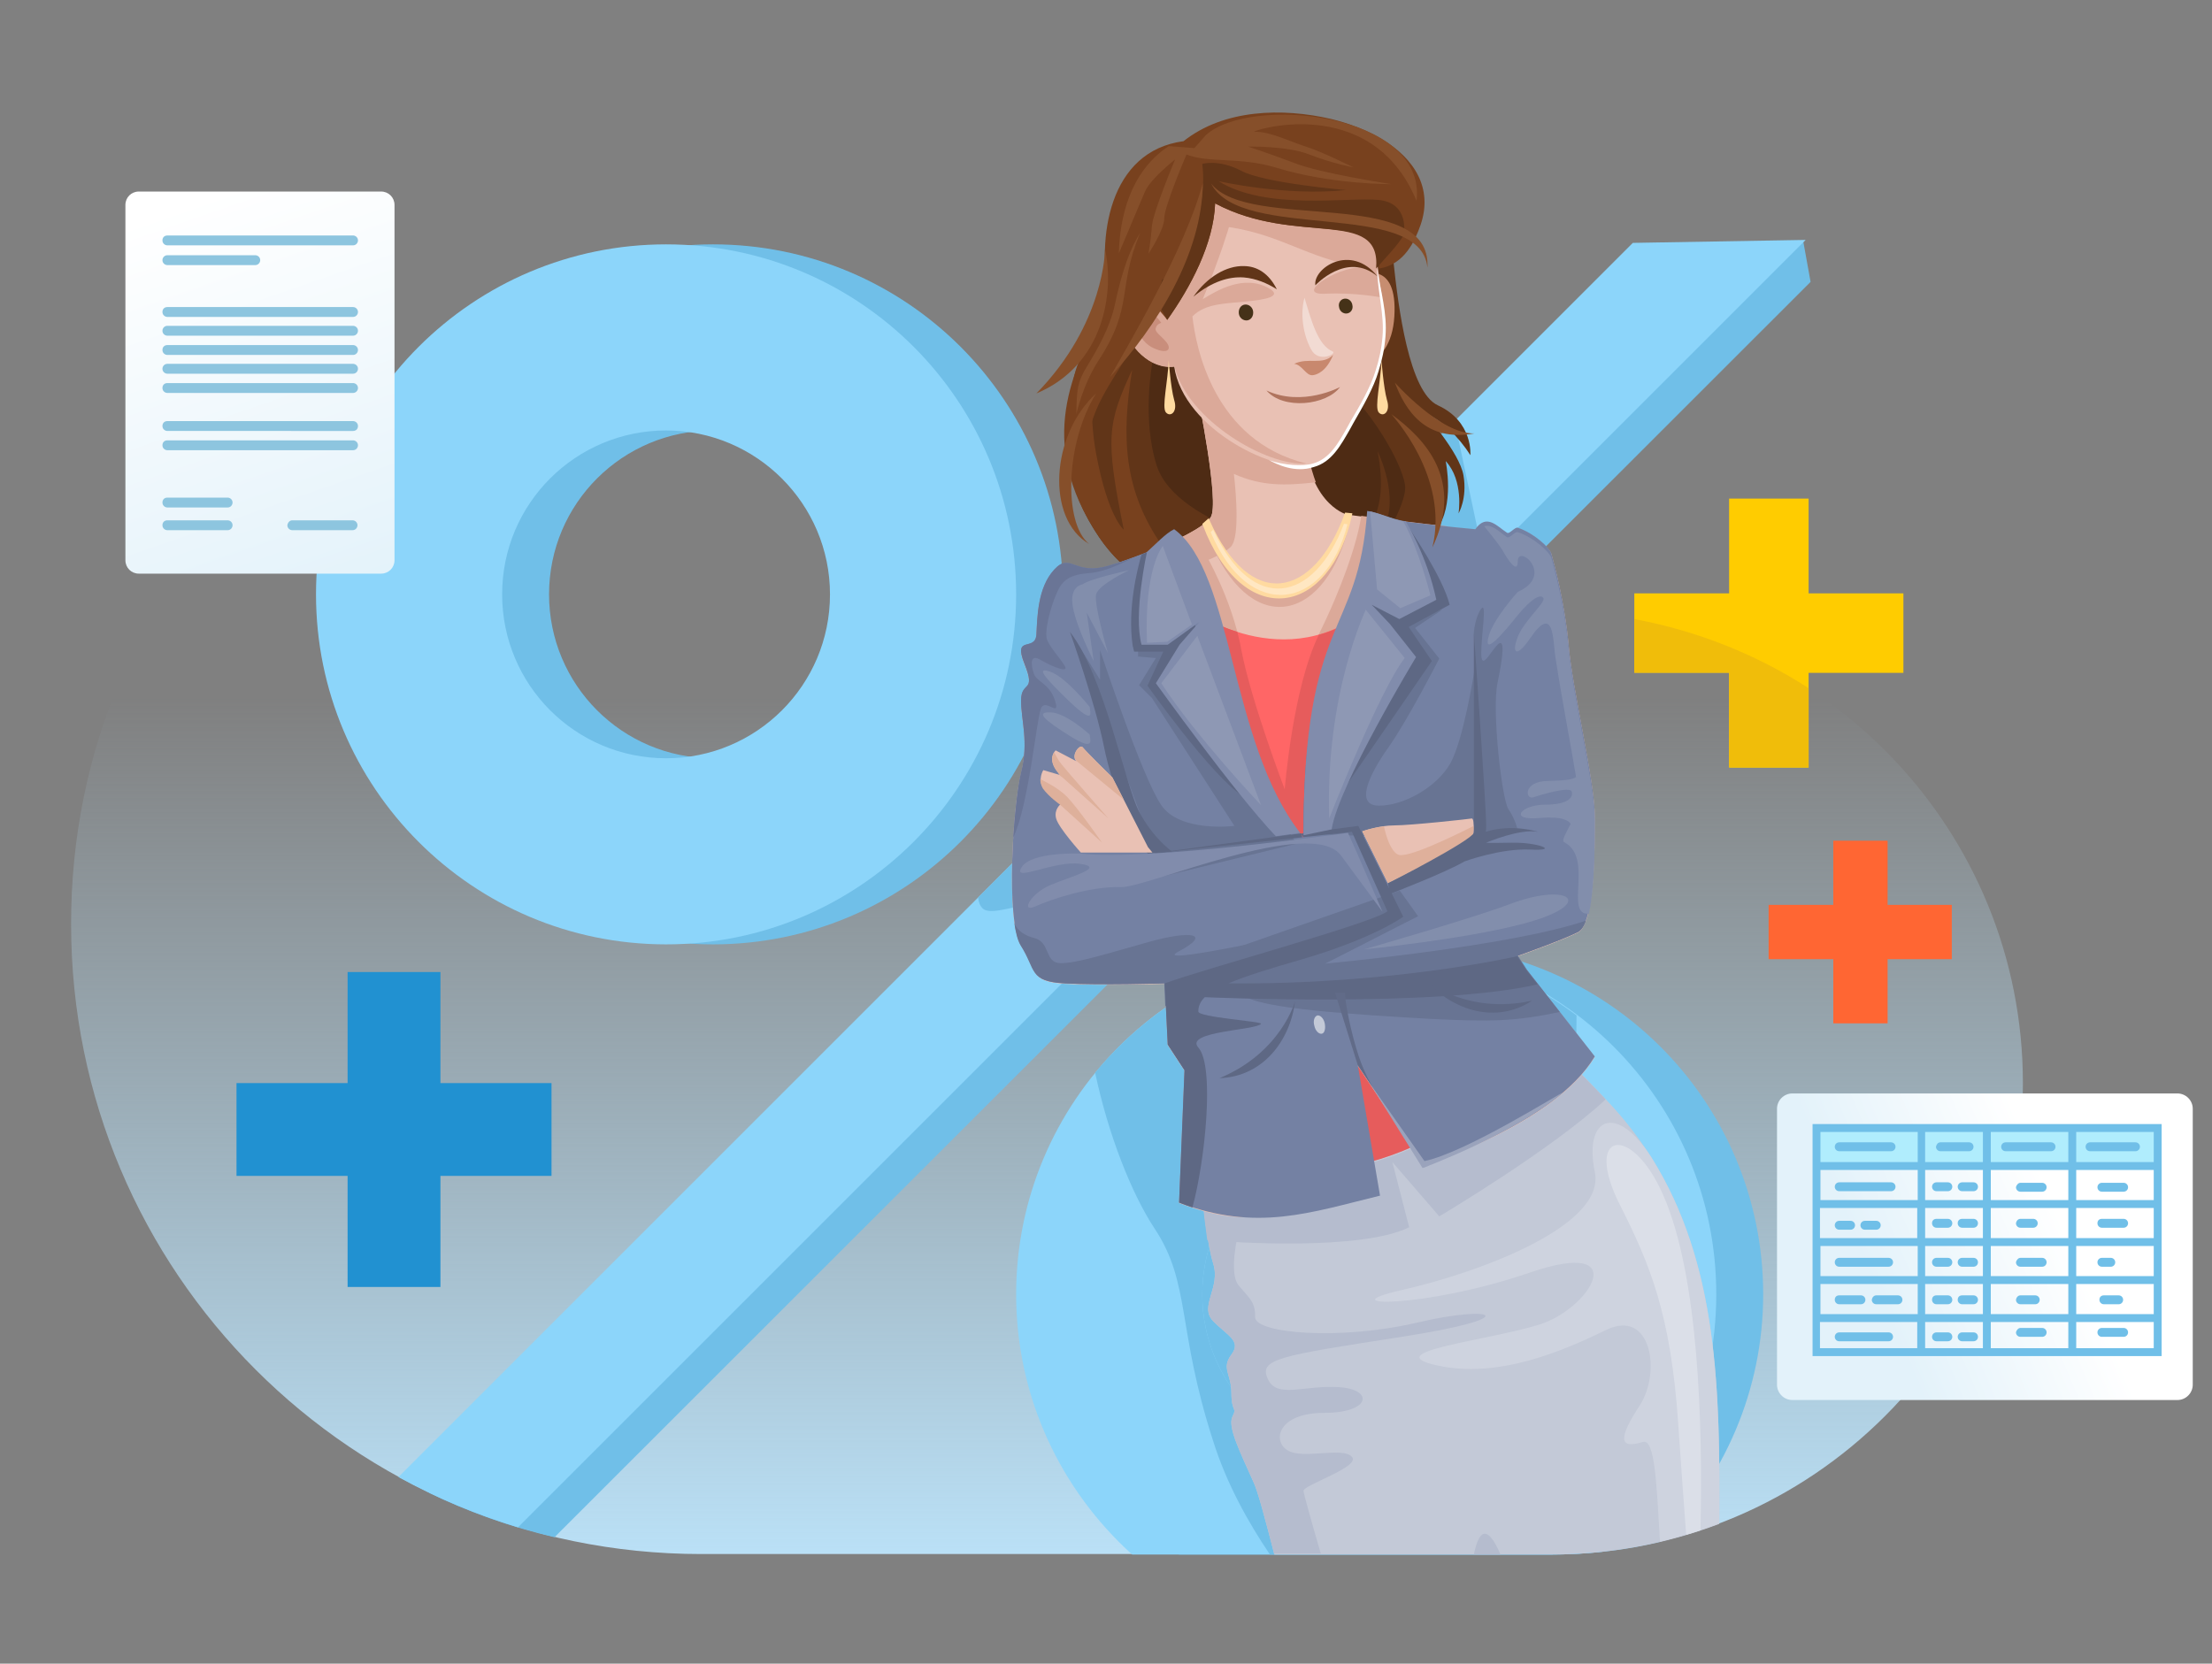 <?xml version="1.0" encoding="utf-8"?>
<!-- Generator: Adobe Illustrator 20.1.0, SVG Export Plug-In . SVG Version: 6.00 Build 0)  -->
<svg version="1.0" xmlns="http://www.w3.org/2000/svg" xmlns:xlink="http://www.w3.org/1999/xlink" x="0px" y="0px"
	 viewBox="0 0 448 337" enable-background="new 0 0 448 337" xml:space="preserve">
<rect x="0" y="0" width="448" height="337" fill="#808080" stroke="none"/>
<g id="Member_Services_Team">
</g>
<g id="Agent_Recruiting_Team">
</g>
<g id="Staff_Recruiting_Team">
</g>
<g id="Software_Engineering_Team">
</g>
<g id="Information_Technology_Team">
</g>
<g id="Finance_Team">
</g>
<g id="Layer_7">
</g>
<g id="Compliance_Team">
</g>
<g id="Business_Development_Team">
</g>
<g id="Licensing_Team">
</g>
<g id="Customer_service_team">
</g>
<g id="Commision_Team">
	<linearGradient id="SVGID_1_" gradientUnits="userSpaceOnUse" x1="211.982" y1="329.702" x2="211.982" y2="141.201">
		<stop  offset="3.225806e-02" style="stop-color:#BDE5FC"/>
		<stop  offset="1" style="stop-color:#BDE5FC;stop-opacity:0"/>
	</linearGradient>
	<path fill-rule="evenodd" clip-rule="evenodd" fill="url(#SVGID_1_)" d="M141.9,59.6c30.1,0,57.7,10.4,79.6,27.8
		c29,23.1,60.3,34.9,97.3,36.7c50.6,2.4,90.9,44.2,90.9,95.3c0,52.7-42.7,95.4-95.4,95.4c-66,0-103.2,0-172.3,0
		c-70.5,0-127.6-57.1-127.6-127.6C14.3,116.8,71.4,59.6,141.9,59.6"/>
	<path fill-rule="evenodd" clip-rule="evenodd" fill="#70BFE8" d="M144.4,87.2c-18.3,0-33.2,14.8-33.2,33.2
		c0,18.3,14.8,33.2,33.2,33.2c18.3,0,33.2-14.8,33.2-33.2C177.6,102.1,162.7,87.2,144.4,87.2 M144.4,49.5
		c-39.1,0-70.9,31.7-70.9,70.9c0,39.1,31.7,70.9,70.9,70.9c39.1,0,70.9-31.7,70.9-70.9C215.3,81.2,183.6,49.5,144.4,49.5z
		 M286.2,229c-18.3,0-33.2,14.8-33.2,33.2c0,18.3,14.8,33.2,33.2,33.2c18.3,0,33.2-14.8,33.2-33.2C319.4,243.8,304.5,229,286.2,229z
		 M336.3,312.3c-7.1,1.7-14.5,2.6-22.1,2.6h-75.4c-14.4-13-23.5-31.8-23.5-52.7c0-39.1,31.7-70.9,70.9-70.9
		c39.1,0,70.9,31.7,70.9,70.9C357.1,281.7,349.1,299.5,336.3,312.3z M340.2,49.2l25-0.4l1.5,8.3L112.3,311.4
		c-8.9-2.1-17.4-5.1-25.4-9L340.2,49.2z"/>
	<path fill-rule="evenodd" clip-rule="evenodd" fill="#8CD5FA" d="M134.9,87.2c-18.3,0-33.2,14.8-33.2,33.2
		c0,18.3,14.8,33.2,33.2,33.2c18.3,0,33.2-14.8,33.2-33.2C168.1,102.1,153.2,87.2,134.9,87.2 M134.9,49.5
		C95.8,49.5,64,81.2,64,120.4c0,39.1,31.7,70.9,70.9,70.9c39.1,0,70.9-31.7,70.9-70.9C205.8,81.2,174.1,49.5,134.9,49.5z M276.7,229
		c-18.3,0-33.2,14.8-33.2,33.2c0,18.3,14.8,33.2,33.2,33.2c18.3,0,33.2-14.8,33.2-33.2C309.9,243.8,295,229,276.7,229z M324.7,314.3
		c-3.4,0.4-6.9,0.6-10.5,0.6h-84.9c-14.4-13-23.5-31.8-23.5-52.7c0-39.1,31.7-70.9,70.9-70.9s70.9,31.7,70.9,70.9
		C347.6,282.8,338.8,301.4,324.7,314.3z M330.7,49.2l35-0.6L104.9,309.4c-8.5-2.6-16.6-6-24.2-10.2L330.7,49.2z"/>
	<path fill-rule="evenodd" clip-rule="evenodd" fill="#70BFE8" d="M276.7,229c-18.3,0-33.2,14.8-33.2,33.2
		c0,18.3,14.8,33.2,33.2,33.2c18.3,0,33.2-14.8,33.2-33.2C309.9,243.8,295,229,276.7,229 M323.5,314.4c-3.1,0.3-6.2,0.5-9.3,0.5h-57
		c-4.4-6.5-8.8-14.4-11.5-23c-7.4-22.9-4.5-32-11.9-43.1c-4.6-7-9.3-18.8-12-31.5c13-15.8,32.7-25.9,54.8-25.9
		c16,0,30.8,5.3,42.7,14.3c-0.4,14.2,2.7,59.3,5.4,79.9C326.2,295.6,325,306.2,323.5,314.4z M300.6,113.6l-80.8,80.8
		c0.8-20-17.6-7.2-20.8-10.4c-0.5-0.5-0.8-1.2-0.9-2.2l96.5-96.5L300.6,113.6z"/>
	<linearGradient id="SVGID_2_" gradientUnits="userSpaceOnUse" x1="39.827" y1="40.561" x2="68.326" y2="122.561">
		<stop  offset="0" style="stop-color:#FFFFFF"/>
		<stop  offset="1" style="stop-color:#E3F2FA"/>
	</linearGradient>
	<path fill-rule="evenodd" clip-rule="evenodd" fill="url(#SVGID_2_)" d="M28.1,38.8h49.1c1.5,0,2.7,1.2,2.7,2.7v72
		c0,1.5-1.2,2.7-2.7,2.7H28.1c-1.5,0-2.7-1.2-2.7-2.7v-72C25.4,40,26.6,38.8,28.1,38.8"/>
	<path fill-rule="evenodd" clip-rule="evenodd" fill="#8DC5DF" d="M33.9,51.7h17.8c0.5,0,1,0.4,1,1c0,0.5-0.4,1-1,1H33.9
		c-0.5,0-1-0.4-1-1C32.9,52.2,33.3,51.7,33.9,51.7 M33.9,62.2h37.6c0.5,0,1,0.4,1,1c0,0.5-0.4,1-1,1H33.9c-0.5,0-1-0.4-1-1
		C32.9,62.6,33.3,62.2,33.9,62.2z M33.9,66h37.6c0.5,0,1,0.4,1,1c0,0.5-0.4,1-1,1H33.9c-0.5,0-1-0.4-1-1C32.9,66.5,33.3,66,33.9,66z
		 M33.9,69.9h37.6c0.5,0,1,0.4,1,1c0,0.5-0.4,1-1,1H33.9c-0.5,0-1-0.4-1-1C32.9,70.3,33.3,69.9,33.9,69.9z M33.9,73.7h37.6
		c0.5,0,1,0.4,1,1c0,0.5-0.4,1-1,1H33.9c-0.5,0-1-0.4-1-1C32.9,74.2,33.3,73.7,33.9,73.7z M33.9,77.6h37.6c0.5,0,1,0.4,1,1
		c0,0.5-0.4,1-1,1H33.9c-0.5,0-1-0.4-1-1C32.9,78,33.3,77.6,33.9,77.6z M33.9,85.3h37.6c0.5,0,1,0.4,1,1s-0.4,1-1,1H33.9
		c-0.5,0-1-0.4-1-1S33.3,85.3,33.9,85.3z M33.9,89.2h37.6c0.5,0,1,0.4,1,1c0,0.5-0.4,1-1,1H33.9c-0.5,0-1-0.4-1-1
		C32.9,89.6,33.3,89.2,33.9,89.2z M33.9,100.8h12.2c0.5,0,1,0.4,1,1c0,0.5-0.4,1-1,1H33.9c-0.5,0-1-0.4-1-1
		C32.9,101.2,33.3,100.8,33.9,100.8z M33.9,105.4h12.2c0.5,0,1,0.4,1,1c0,0.5-0.4,1-1,1H33.9c-0.5,0-1-0.4-1-1
		C32.9,105.8,33.3,105.4,33.9,105.4z M59.2,105.4h12.2c0.5,0,1,0.4,1,1c0,0.5-0.4,1-1,1H59.2c-0.5,0-1-0.4-1-1
		C58.3,105.8,58.7,105.4,59.2,105.4z M33.9,47.7h37.6c0.5,0,1,0.4,1,1c0,0.5-0.4,1-1,1H33.9c-0.5,0-1-0.4-1-1
		C32.9,48.1,33.3,47.7,33.9,47.7z"/>
	<polygon fill-rule="evenodd" clip-rule="evenodd" fill="#FFCC00" points="331,120.2 350.2,120.2 350.2,101 366.3,101 366.3,120.2 
		385.5,120.2 385.5,136.3 366.3,136.3 366.3,155.5 350.2,155.5 350.2,136.3 331,136.3 	"/>
	<path fill-rule="evenodd" clip-rule="evenodd" fill="#F0BD0A" d="M366.3,139.4v16h-16.1v-19.2H331v-10.8
		C343.8,127.8,355.8,132.6,366.3,139.4"/>
	<polygon fill-rule="evenodd" clip-rule="evenodd" fill="#FF6633" points="358.2,183.3 371.3,183.3 371.3,170.3 382.3,170.3 
		382.3,183.3 395.3,183.3 395.3,194.3 382.3,194.3 382.3,207.3 371.3,207.3 371.3,194.3 358.2,194.3 	"/>
	<polygon fill-rule="evenodd" clip-rule="evenodd" fill="#2191D1" points="47.9,219.4 70.4,219.4 70.4,196.9 89.2,196.9 89.2,219.4 
		111.7,219.4 111.7,238.2 89.2,238.2 89.2,260.7 70.4,260.7 70.4,238.2 47.9,238.2 	"/>
	<path fill-rule="evenodd" clip-rule="evenodd" fill="#613518" d="M291.2,82.1c7.2,3.3,6.6,10.1,6.6,10.1c-2.3-3.6-5.9-7.3-9.4-8.6
		c0,0,7.2,8,8,12.7c0.8,4.7-1,7.7-1,7.7s1.1-6.6-2.6-10.6c0,0,1.9,9.1-1.9,13.9c-1.6,1.9-2.7,1.5-3.6,0.4
		c-8.6,7.7-27.7,0.6-27.7,0.6L280,48.8c-0.2,1.5,1.9,1.5,2.2,4C283.2,62.4,285.4,79.4,291.2,82.1 M226.9,58
		c0.2,10-20.7,26.6-4.3,50.8c10.5,15.6,31.5,17.1,28.6,0.7l-6.8-38.2L226.9,58z"/>
	<path fill-rule="evenodd" clip-rule="evenodd" fill="#4E2B14" d="M270.3,110.9c2.3-0.1,4.5-0.3,6.2-0.5c-0.7-0.5-1-1.9-1-1.9
		s6.2-3.4,3.5-17.1c0,0,4.7,9.4,1.1,15.9c-0.9,1.6-1.6,2.5-2.2,3c1.2-0.1,1.9-0.2,1.9-0.2s4.8-7.6,4.8-11.3
		c0-3.5-5.8-14.4-12.9-20.9l-12,30.5C259.6,108.3,264.4,110.1,270.3,110.9 M250.9,107.6L245,74.5l-11.6-1.1c0,0-2.2,11.5,0.9,21
		C236.4,100.7,244.3,105,250.9,107.6z"/>
	<path fill-rule="evenodd" clip-rule="evenodd" fill="#78411E" d="M222.6,64.3c-4.6,10.2-13.3,24.8,0,44.5c2.9,4.3,6.6,7.5,10.3,9.6
		c2.7-2.3,4.5-5.1,2.5-7.8c-7.9-11.3-8.3-22.2-6.1-35.7c-5,10.9-5.5,13.7-1.7,32.4c0,0-3.2-2.5-5.6-15.4
		C219.6,79,222.6,64.3,222.6,64.3L222.6,64.3z"/>
	<path fill-rule="evenodd" clip-rule="evenodd" fill="#C3C9D7" d="M316.1,213.5c3.7,3.5,6.9,6.8,9.7,9.8
		c22.1,23.6,22.6,53.8,22.4,85.4c-10.6,4-22,6.2-34,6.2h-56.1c-1.8-7-3.3-12.6-4.1-14.4c-2.8-6.3-5.4-11.4-4.4-13.5
		c1-2-0.2-0.9-0.2-4.8c0-3.9-2.1-5,0-7.8c2.1-2.8-0.8-3.8-3.7-6.8c-2.9-3,1.6-6.7,0-11.7c-1.6-5-3.5-23.1-2.9-30.3
		c0.6-7.2-0.1-10.6-0.1-10.6s40.2-17,56.3-16.7L316.1,213.5z"/>
	<path fill-rule="evenodd" clip-rule="evenodd" fill="#B5BCCE" d="M298.5,314.9c1-4.9,2.7-6.3,5.4,0H298.5z"/>
	<path fill-rule="evenodd" clip-rule="evenodd" fill="#CED3DF" d="M334.5,234.5c13.5,21.6,13.9,47.4,13.7,74.1
		c-3.9,1.5-7.9,2.7-12,3.7c-0.7-11.7-1-21-3.5-20.2c-4.8,1.5-5-0.7-0.6-7.4c4.4-6.8,2.3-19.7-6.8-15.3c-9,4.4-22,9.9-34.2,7.2
		c-12.3-2.7,9.9-5,20.4-8.2c10.5-3.1,19.6-17.9-1.7-10.6c-21.3,7.3-41.3,7-25.8,3.5c15.5-3.5,41.3-13,39-23.9
		C320.7,226.3,327.4,223.3,334.5,234.5"/>
	<path fill-rule="evenodd" clip-rule="evenodd" fill="#B5BCCE" d="M258.1,314.9c-1.8-7-3.3-12.6-4.1-14.4
		c-2.8-6.3-5.4-11.4-4.4-13.5c1-2-0.2-0.9-0.2-4.8c0-3.9-2.1-5,0-7.8c2.1-2.8-0.8-3.8-3.7-6.8c-2.9-3,1.6-6.7,0-11.7
		c-0.5-1.5-1-4.3-1.5-7.7l6.6,1.5c0,0-2,8,0,10.6c2,2.5,3.5,3.3,3.4,6.5c-0.1,3.3,17.2,4.8,32.9,1.1c15.7-3.7,22-1-3.2,2.9
		c-25.2,3.9-29,4.5-27.1,8.6c1.9,4,7.4,1.1,14.5,1.6c7,0.5,6.3,5.2-3.1,5.2c-9.4,0-10.6,5.7-7.4,7.6c3.1,1.9,11.1-0.8,13,1.3
		c1.9,2-9.8,5.7-9.8,6.9c0,0.4,1.4,5.5,3.5,12.7H258.1z"/>
	<path fill-rule="evenodd" clip-rule="evenodd" fill="#B5BCCE" d="M316.1,213.5c3.4,3.3,6.5,6.4,9.1,9.2
		c-10.8,10.1-33.7,23.7-33.7,23.7l-9.5-11l3.4,13.2c-9.6,4.8-36,3.1-40.9,2.6c-1.2-9.3-2.4-19.6-1.8-25.5c0.5-5.9-0.1-10.6-0.1-10.6
		s31.1-13.1,49.5-16.1c2.4,0.5,6,1.2,9.9,2.1L316.1,213.5z"/>
	<path fill-rule="evenodd" clip-rule="evenodd" fill="#E65C5C" d="M267.1,205.9L267.1,205.9c0,0,36.1,10.2,28.6,19.6
		c-7.6,9.4-26.8,11.8-26.8,11.8L267.1,205.9z"/>
	<path fill="none" stroke="#C3C9D7" stroke-width="0.216" stroke-miterlimit="22.926" d="M267.1,205.9L267.1,205.9
		c0,0,36.1,10.2,28.6,19.6c-7.6,9.4-26.8,11.8-26.8,11.8L267.1,205.9z"/>
	<path fill-rule="evenodd" clip-rule="evenodd" fill="#E9C1B4" d="M242.5,79.7c0,0,4.6,22.2,2.7,25.1c-1.9,2.9-13.1,7.5-20.4,9.8
		c-7.3,2.3-7.9-2.8-11.3,0.9c-3.4,3.7-3.4,9.7-3.6,13.2c-0.3,3.5-4.8-0.1-2.4,5.9c2.4,6-0.7,3.3-0.7,7.4c0,4.1,1.6,8.4,0,14.6
		c-1.6,6.2-3.2,29.9,0,35c3.2,5,1.6,7.3,8.9,7.7c7.3,0.4,20.2,0,20.2,0l0.6,12.4l3.4,5.2l-1.1,26.8c15.7,6,22.1,1.3,36.2-2.1v-25.7
		l13.3,20.1c0,0,26.4-8,34.7-21.9l-13.8-17.6l-1.8-2.8c0,0,8.8-3.1,12.2-4.8c3.4-1.8,3.4-16.6,3.4-23.6c0-7-4.6-25.9-5.3-34.6
		c-0.8-8.7-2.9-16.3-3.5-18.5c-0.4-1.2-3.5-4.1-6.8-5.2c-0.6-0.2-1.7,1.4-2.2,1c-1.9-1.2-4.1-4-6.4-0.7c-7.2-0.6-25.2-2.9-26.1-3.1
		c0,0-8.7-2.3-8.7-18.7L242.5,79.7z"/>
	<path fill-rule="evenodd" clip-rule="evenodd" fill="#DBA999" d="M293,106.6c-5.9-0.6-13.2-1.6-17.3-2.1c-0.8,5.5-4,14.7-8.6,24
		c-5.3,10.8-6.9,31.3-6.9,31.3s-6.8-17.7-8.8-28.3c-2-10.5-7.4-19.5-7.4-19.5l-17,22.7c0,0,2.3,12.3,4,24
		c1.8,11.7,13.2,13.5,13.2,13.5s16.2-1.6,31.7-6.9c15.5-5.3,11.3-10.3,15.5-18.5c4.1-8.2,3.6-23.5,4-33.9
		C295.5,110.5,294.5,108.4,293,106.6"/>
	<path fill-rule="evenodd" clip-rule="evenodd" fill="#FF6666" d="M242.7,124.4c0,0,21.6,14.6,38.7-5.5
		c17.1-20.1,25.5,9.1,20.2,26.4c-5.3,17.4-18.3,37-21.9,39.2c-3.5,2.2-29.7,19.3-45.8,5.3c-16.1-14-21.2-38.6-21.2-38.6L242.7,124.4
		z"/>
	<path fill-rule="evenodd" clip-rule="evenodd" fill="#E65C5C" d="M242.7,124.4c0,0,3.1,2.1,7.9,3.6c0.3,1.2,0.6,2.4,0.8,3.6
		c2,10.5,8.8,28.3,8.8,28.3s1.6-20.5,6.9-31.3l0,0c4.8-1.3,9.7-4.2,14.3-9.7c5.7-6.7,10.4-7.9,14-6c-0.4,10.4,0.1,25.7-4,33.9
		c-4.1,8.2,0,13.2-15.5,18.5c-15.5,5.3-31.7,6.9-31.7,6.9s-11.4-1.8-13.2-13.5c-1.2-8.1-2.7-16.4-3.5-20.8L242.7,124.4z"/>
	<path fill-rule="evenodd" clip-rule="evenodd" fill="#DBA999" d="M242.5,79.7c0,0,4.6,22.2,2.7,25.1c-1.3,2-7,4.8-12.8,7.1v5.8
		c0,0,9.1-2.6,14.1-5.1c8.8,17.1,23.3,12.1,27.2-8.4l-1-0.2c-5.7,17.3-16.5,21.6-24.8,7.8c0.8-0.5,1.5-1,1.7-1.5
		c1.7-2.9,0.3-14.3,0.3-14.3c5.6,2.5,10.3,2.4,16.6,1.7c-1-2.7-2.4-7.8-2.4-12.5L242.5,79.7z"/>
	<path fill-rule="evenodd" clip-rule="evenodd" fill="#7481A3" d="M237.8,109.5c-4.1,1.9-9.1,3.8-13,5c-7.3,2.3-7.9-2.8-11.3,0.9
		c-3.4,3.7-3.4,9.7-3.6,13.2c-0.3,3.5-4.8-0.1-2.4,5.9c2.4,6-0.7,3.3-0.7,7.4c0,4.1,1.6,8.4,0,14.6c-1.6,6.2-3.2,29.9,0,35
		c3.2,5,1.6,7.3,8.9,7.7c7.3,0.4,20.2,0,20.2,0l0.6,12.4l3.4,5.2l-1.1,26.8c15.7,6,26.7,2,40.7-1.4l-4.5-26.4l13.3,20.1
		c0,0,26.4-8,34.7-21.9l-13.8-17.6l-1.8-2.8c0,0,8.8-3.1,12.2-4.8c3.4-1.8,3.4-16.6,3.4-23.6c0-7-4.6-25.9-5.3-34.6
		c-0.8-8.7-2.9-16.3-3.5-18.5c-0.4-1.2-3.5-4.1-6.8-5.2c-0.6-0.2-1.7,1.4-2.2,1c-1.9-1.2-4.1-4-6.4-0.7c-4.9-0.4-14.9-1.6-21-2.4
		c-1.8,25.9-13.8,19.6-13.8,64.9C249,151.3,249.9,118.3,237.8,109.5"/>
	<path fill-rule="evenodd" clip-rule="evenodd" fill="#687493" d="M315.9,205l-6.7-8.6l-1.8-2.8c0,0,8.8-3.1,12.2-4.8
		c0.6-0.3,1.2-1.1,1.6-2.3c-15.7,5.3-52.8,8.7-52.8,8.7l18.8-9.6l-3.7-5.2l-40.3,14.1c-1.6,2.5,5.7,4.6,8.8,7.2
		c3.2,2.6,22,3.8,37.8,4.7C302.2,207,306.8,206.9,315.9,205"/>
	<path fill-rule="evenodd" clip-rule="evenodd" fill="#687493" d="M218,130l4.8,7.7v-6c0,0,8.5,25.8,12.4,31.4
		c3.8,5.6,14.8,4.2,14.8,4.2l-16.7-25.9l-2.6-2.6l3.4-5.5l-3.6-0.3v-4l4.7-1l27.4,42.9l-27,6.6L218,130z"/>
	<path fill-rule="evenodd" clip-rule="evenodd" fill="#687493" d="M267.9,136c-2.2,6.8-3.9,16.3-3.9,32.9l25.7,0.9l9.9-2.1l-1-31.8
		c0,0-2.2,14.1-4.9,18.8c-2.7,4.7-9.3,8.5-14.4,8.5c-5,0-2-6.3,1.9-11.8c3.9-5.5,10.3-18,10.3-18l-4.9-6.2l5.5-3.7l-17,4.4
		L267.9,136z"/>
	<path fill-rule="evenodd" clip-rule="evenodd" fill="#687493" d="M205.4,186.8c0.3,2.1,0.7,3.7,1.3,4.7c3.2,5,1.6,7.3,8.9,7.7
		c7.3,0.4,20.2,0,20.2,0l0.2,4.6c14.9-6.1,43.1-18.2,43.1-18.2s-47.5,10.9-40.5,7.2c7-3.7,2.7-4.4-5.9-2c-8.6,2.4-14.8,4.4-18,4.3
		c-3.2-0.1-1.9-4.3-5.3-5.1C206,189.1,205.4,187,205.4,186.8"/>
	<path fill-rule="evenodd" clip-rule="evenodd" fill="#687493" d="M298.5,128c0,0,0.3-3.1,1.5-4.7c1.2-1.5,0,5.4,0,9
		c0,3.7,1.8-0.2,3.3-1.7c1.5-1.5,1.2,2,0,7.7c-1.2,5.7,0.9,23.7,2.2,25.6c1.3,1.9,1.8,3.9,1.8,3.9l-7,2.2L298.5,128z"/>
	<path fill-rule="evenodd" clip-rule="evenodd" fill="#828EAC" d="M321.8,185.1c1.2-5.4,1.2-14.1,1.2-19c0-7-4.6-25.9-5.3-34.6
		c-0.8-8.7-2.9-16.3-3.5-18.5c-0.4-1.2-3.5-4.1-6.8-5.2c-0.6-0.2-1.7,1.4-2.2,1c-1.4-0.9-3-2.7-4.6-2.2c0,0,3.3,4,3.9,5.2
		c0.6,1.1,2.9,4.8,2.9,1.9c0-3.6,7.6,2.8,0,6.2c0,0-5.3,5.8-6,9.4c-0.8,3.5,3.2-1.2,6-4.7c2.8-3.4,4.7-4.4,5.2-3.4
		c0.4,0.9-3.9,4.5-5.2,7.8c-1.3,3.3-0.3,4.4,2.5,0.3c4.9-7.2,4.6,0.5,5.1,3.7c1.7,10.9,3.3,18.7,4.2,24.4c-0.8,0.6-2.5,0.7-5.8,0.8
		c-5,0.1-4.5,3.9-2.8,3.3c1.7-0.6,7.3-2.2,7.7-1.2c0.4,1.1-0.5,2.7-5.4,2.7c-4.8,0-7.6,3.3-1,2.7c4.6-0.4,5.9,0.6,6.2,1.2
		c-1,2-1.9,3.4-1.3,3.7C322.9,173.8,316.7,185.4,321.8,185.1"/>
	<path fill-rule="evenodd" clip-rule="evenodd" fill="#6A7596" d="M229.4,113c-1.6,0.6-3.2,1.1-4.6,1.5c-7.3,2.3-7.9-2.8-11.3,0.9
		c-3.4,3.7-3.4,9.7-3.6,13.2c-0.3,3.5-4.8-0.1-2.4,5.9c2.4,6-0.7,3.3-0.7,7.4c0,4.1,1.6,8.4,0,14.6c-0.6,2.4-1.2,7.6-1.6,13.2
		c3.1-6.4,4.7-23.7,5.6-26.1c0.8-2.4,4,2,2.9-1.6c-1.1-3.6-3.7-3.8-4.3-5.5c-0.6-1.8-0.9-4.2,1.4-2.8c2.4,1.4,5.9,2.8,4.8,1.1
		c-1.1-1.7-2.7-3.4-3.5-5.1c-0.7-1.7,0.7-6.8,1.9-9.5c1.1-2.7,2.7-3.8,6.5-4.1C224.3,115.9,229.4,113,229.4,113"/>
	<path fill-rule="evenodd" clip-rule="evenodd" fill="#5E6884" d="M236.8,110c-1.8,0.8-3.7,1.6-5.6,2.3c-0.8,2.8-2.9,10.9-1.8,18.5
		l0.3,1.2h5.9l-3.2,6.9c0,0,12.7,18,19.3,22.4c6.5,4.4-2.6-15.9-4.5-19.3c-1.9-3.4-6.3-19.4-6.3-19.4L236.8,110z"/>
	<path fill-rule="evenodd" clip-rule="evenodd" fill="#818CAC" d="M237.8,107.2c-1.7,0.8-3.9,3.2-5.5,4.6l0,0c0,0-2.8,12.6-1.1,18.8
		h5.3l6.4-4.6l-4,4.6l-4.8,7.8c0,0,16,22.3,24.3,31l4.9-0.7C249,150.3,249.8,115.9,237.8,107.2"/>
	<path fill-rule="evenodd" clip-rule="evenodd" fill="#5E6884" d="M263.9,169.6l-0.3-0.8l-30.4,4.1L263.9,169.6z M235.9,199.2
		l0.6,12.4l3.4,5.2l-1.1,26.8c0.9,0.4,1.9,0.7,2.7,1c2.5-9,4.6-28.6,1.2-32.4c-2.9-3.3,11.7-3.5,12.7-4.8c0.4-0.5-12.7-1.3-12.7-2.5
		c0-1.1,0.4-2,1.3-2.9c0.1,0,47.3,2.1,67.4-2.6l-2.3-2.9l-1.8-2.8c0,0-25.2,5.8-58.5,5.5c3.5-1.5,8.4-3,15-4.9
		c14.6-4.3,20.4-8.6,20.4-8.6l-9.1-18.4l-11.4,1.5v0.8l10.1-1.1l7.2,16.1C277.7,187.1,243.7,196.3,235.9,199.2z"/>
	<path fill-rule="evenodd" clip-rule="evenodd" fill="#C78D70" d="M272,74.8c0,0,9.7,0.9,10.4-10.7c0.7-11.6-6.6-8.4-6.6-8.4
		l-4.9,8.5L272,74.8z"/>
	<path fill-rule="evenodd" clip-rule="evenodd" fill="#E9C1B4" d="M252.3,28.6c27.1-1.1,24.9,16.7,27.5,31.1
		c1.2,6.5,0.5,11.1-0.9,15.5c-1.1,3.5-3.4,7.4-5.3,10.7c-2.1,3.7-4,7.3-7.6,8.3c-7.3,2-26.3-7.1-28.2-20
		c-10.1,1.2-16.6-18.6-3.6-16.5c-0.2-1.5-0.4-2.6-0.5-3.4C232.9,49.6,230,33.1,252.3,28.6"/>
	<path fill-rule="evenodd" clip-rule="evenodd" fill="#DBA999" d="M252.3,28.6c19.9-0.8,23.8,8.3,26.1,20.9c0.6,3.3,0.8,7,1.6,10.8
		c0,0-5.4-1.1-11.6-0.8c-6.2,0.3,1.7-5.1,7.2-5.4c-10.8-1.8-16-6.5-26.7-8.1c0,0-1.6,5.6-5.3,14.6c2.8-1.7,8.3-5.1,13.4-2.2
		c2.8,1.6-0.5,2.3-4.9,2.7c-3.6,0.4-8,0.3-10.6,3c0.7,6.2,4.3,25.2,23.1,29.8c-8,0.6-24.1-8.8-26.7-19.6
		c-10.1,1.2-16.6-18.6-3.6-16.5c-0.2-1.5-0.4-2.6-0.5-3.4C232.9,49.6,230,33.1,252.3,28.6"/>
	<path fill="#B0745E" d="M271.4,78.4c0,0-7.6,4.1-14.9,0.7C259.9,83.1,268.7,82.1,271.4,78.4"/>
	<path fill-rule="evenodd" clip-rule="evenodd" fill="#453218" d="M252.1,61.7c-0.8,0.1-1.3,0.9-1.2,1.8c0.1,0.9,0.9,1.5,1.7,1.4
		c0.8-0.1,1.3-0.9,1.2-1.8C253.7,62.2,252.9,61.6,252.1,61.7"/>
	<path fill-rule="evenodd" clip-rule="evenodd" fill="#453218" d="M272.3,60.5c-0.8,0.1-1.3,0.9-1.1,1.7c0.1,0.8,0.8,1.4,1.6,1.3
		c0.8-0.1,1.3-0.9,1.1-1.7C273.8,61,273.1,60.4,272.3,60.5"/>
	<path fill-rule="evenodd" clip-rule="evenodd" fill="#C8886E" d="M262.1,73.7c1.7,0.2,2.4,2.5,3.8,2.3c0.8-0.1,2.7-0.7,4.1-4.1
		C267.8,74.1,265.1,72.3,262.1,73.7"/>
	<path fill-rule="evenodd" clip-rule="evenodd" fill="#F2DBD3" d="M264.2,60.3c1.4,4.7,2.7,9.6,5.7,10.9c1,0.4-2.9,2.5-4.4-0.5
		C263.9,67.7,263.3,63.6,264.2,60.3"/>
	<path fill="#613518" d="M241.7,60.1c3.8-3.1,7.2-4.1,10.2-3.9c2.5,0.2,4.8,1.2,6.7,2.4c-1.6-3.2-4-4.7-6.7-4.7
		C248.4,53.8,244.5,56.1,241.7,60.1"/>
	<path fill="#613518" d="M279,56c-6.2-5.2-12.6,1.8-12.6,1.8C265.9,54.3,273.6,49.2,279,56"/>
	<path fill="#FFFFFF" d="M280,68.2c-0.2,2.5-0.7,4.7-1.4,6.9c-1,3.3-3.2,7.1-5.1,10.3l-0.6,1.1c-1.9,3.4-3.7,6.5-7,7.4
		c-2,0.6-5.7,0.4-8.9-0.7c1.5,0.8,5.2,2.7,9.1,1.4c3.6-1,5.4-4.3,7.4-7.8l0.6-1.1c1.9-3.3,4.1-7.1,5.1-10.5c0.7-2.2,1.2-4.5,1.4-7
		c0.4-4.8-1-9.2-1.7-13.9C279,59.2,280.4,63.8,280,68.2"/>
	<path fill-rule="evenodd" clip-rule="evenodd" fill="#78411E" d="M236.4,64.8c0,0-7.4-10.2-11.7-4.1c-2.7-12.6-0.1-30.1,15-32.1
		c8.2-6.5,20-6.8,29.9-4.5c3.7,0.9,7.3,2.3,10.3,4.1c6.5,3.9,10.4,9.9,7.8,17.4c-1.1,3.1-3.2,8-8.4,8.8c1.1-12.5-16.7-4.4-33.2-13.2
		C245.8,49.4,241.1,58.2,236.4,64.8"/>
	<path fill-rule="evenodd" clip-rule="evenodd" fill="#864F2A" d="M226.6,51.3c0.2-7,2.1-16.4,10.1-21.7l5.2,0.4l2.3-2.6
		c8.9-8.2,44.8-4.6,42.7,13.3c-9.3-22.5-34.5-13.9-32.8-14c3.1-0.1,7.2,2,10.4,3c3.2,1,9.6,4.2,9.6,4.2s-4.3-0.8-8.9-2.6
		c-4.6-1.8-12.4-1.6-12.4-1.6s4,1.3,9.3,3.3c5.2,2.1,19.7,4.3,19.7,4.3s-12.1,0.1-23.2-3.3c-7.6-2.3-13.6-0.9-18.3-2.7
		c0,0-4.5,10.5-4.5,12.9c0,2.4-3.2,7.2-3.2,7.2s0.5-2.8,0.7-5.6c0.2-2.8,4.7-13.5,4.7-13.5s-5,3.9-6.1,6.5
		C230.8,41.3,226.7,51.2,226.6,51.3"/>
	<path fill-rule="evenodd" clip-rule="evenodd" fill="#613518" d="M236.4,64.8c0,0-4.8-10.2-9.1-4.1c-0.6-3,0.2-11.7,4.9-6.1
		c1.9,2.2,3.2,4.2,6.9-2.4c3.8-6.7,5.1-13.3,4.4-19c0,0,3.3-1,7.9,1.4c4.6,2.5,21.2,3.9,21.2,3.9c-12.2,1.3-25.8-1.8-25.8-1.8
		c9.6,6,26.1,3.2,32.4,3.8c6.2,0.6,5.2,6.7,5.1,7.1c-1.2,2.1-3.5,4.4-5.6,6.8c1.1-12.5-16.1-4.4-32.6-13.2
		C245.8,49.4,241.1,58.2,236.4,64.8"/>
	<path fill-rule="evenodd" clip-rule="evenodd" fill="#E9C1B4" d="M275.9,168.4c0,0,3.3-1.2,6.5-1.2c3.3,0,15.2-1.3,15.7-1.4
		c0.5-0.1,0.9,4.5-1.1,5.3c-2,0.8-15.9,7.8-15.9,7.8L275.9,168.4z"/>
	<path fill-rule="evenodd" clip-rule="evenodd" fill="#DFB09B" d="M275.9,168.4c0,0,2-0.7,4.4-1c0.4,1.9,1.3,4.9,2.8,5.7
		c1.7,0.9,10.6-3.4,15.4-5.8c0,1.4-0.3,3.3-1.5,3.8c-2,0.8-15.9,7.8-15.9,7.8L275.9,168.4z"/>
	<path fill-rule="evenodd" clip-rule="evenodd" fill="#5E6884" d="M298.5,168.7V128c0,0,2.5,35.5,2.5,39.2c0,0.5,0,0.9-0.1,1.3
		c5.4-1.7,10.6,0,10.6,0c-3.7-0.7-10.5,2.2-10.5,2.2s0,0.1,5.2,0c5.2-0.1,9.9,1.7,3.8,1.4c-6.1-0.3-13.4,2.4-13.4,2.4l0,0
		c-3.7,2.2-15.1,6.6-15.1,6.6l-0.4-2.2C281.1,179,298,170.3,298.5,168.7"/>
	<path fill-rule="evenodd" clip-rule="evenodd" fill="#5E6884" d="M216.7,128c0,0,5.2,14.7,6.9,23.3c1.7,8.6,6.6,20.1,8.9,21.6
		l4.9-0.4c0,0-3.8-2.6-6.7-8.1C227.8,158.8,223.7,137,216.7,128"/>
	<path fill-rule="evenodd" clip-rule="evenodd" fill="#E9C1B4" d="M232.5,171.6l-7.2-14.1c0,0-5.4-5.3-6-6.1
		c-0.6-0.8-2.5,1.7-1.3,2.8l-4.2-2.2c0,0-1.6,1.4,0,3.8l0.9,1.2l-3.4-1c0,0-1.2,1.9,0,3.6c1.2,1.7,3.5,3.3,3.5,3.3s-1.4,1.1-0.9,2.9
		c0.5,1.9,5,6.9,5,6.9h14.5L232.5,171.6z"/>
	<path fill-rule="evenodd" clip-rule="evenodd" fill="#DEB09B" d="M210.7,157.8c0,0.6,0.1,1.2,0.5,1.9c1.2,1.7,3.5,3.3,3.5,3.3
		l8.5,7.7c0,0-4.8-6.9-7-9.2C214.1,159.3,210.7,157.9,210.7,157.8 M213.5,152.4c-0.4,0.6-0.8,1.8,0.3,3.5l0.9,1.2l-0.2-0.1l0.7,0.5
		l9.3,8.3c0,0-9.5-10.8-9.9-11.5C214.3,153.9,213.9,153.1,213.5,152.4z M227.6,162l-2.3-4.5c0,0-5.4-5.3-6-6.1
		c-0.6-0.8-2.4,1.6-1.3,2.7l0.1,0.1L227.6,162z"/>
	<path fill-rule="evenodd" clip-rule="evenodd" fill="#818CAC" d="M218.8,172.9c0,0-10-0.4-11.9,2.8c-2,3.2,6.7-1.5,11.9-0.7
		c5.3,0.7-2.1,2.6-6.1,4.3c-4,1.7-6.1,5.7-3,4.3c3.1-1.4,11.1-4.1,17.3-3.9c5.2,0.2,38.6-14.5,44.6-6.4l8.4,11.4l-5.2-12l-1.8-4
		C273,168.7,232.5,174.5,218.8,172.9"/>
	<path fill-rule="evenodd" clip-rule="evenodd" fill="#616B88" d="M270.4,201.1l4.6,14.7l3.1,4.6c0,0-1.7-2.8-2.9-6.4
		c-1.6-4.8-2.8-11-2.8-12.9H270.4z"/>
	<path fill-rule="evenodd" clip-rule="evenodd" fill="#5E6884" d="M285.6,107.3c0,0,6.6,9.6,8,15.2l-8.3,4.5l4.7,6.9l-17.4,25.3
		l2.8-20.8l1.8-18L285.6,107.3z"/>
	<path fill-rule="evenodd" clip-rule="evenodd" fill="#818CAC" d="M284.7,105.6c-2.5-0.3-5.8-1.9-7.8-2.1
		c-1.8,25.8-12.9,20.9-12.9,65.7l5.7-1.2c1.4-9,17.1-34.9,17.1-34.9l-5.3-6.7l-3.7-3.9l5.6,2.9l7.5-3.9
		C289,112.5,284.7,105.6,284.7,105.6"/>
	<path fill-rule="evenodd" clip-rule="evenodd" fill="#8E98B4" d="M284.2,105.6c-2.2-0.4-4.8-1.6-6.7-2l0,0l1.4,15.8l4.7,3.8
		l6.1-2.6C289.7,120.5,287.3,111.1,284.2,105.6"/>
	<path fill-rule="evenodd" clip-rule="evenodd" fill="#C98E7C" d="M235.2,65.4c0,0-3.1-4.4-5.1-3.6c-2,0.8,0,6.8,3.1,8.5
		c3.1,1.6,4.2,0.6,3.1-0.9c-1.1-1.4-2.6-2.2-2.2-3C234.3,65.6,235.2,65.4,235.2,65.4"/>
	<path fill-rule="evenodd" clip-rule="evenodd" fill="#FFDAA0" d="M236.7,73c0,0,0.4,5.5,1.1,8c0.8,2.5-0.8,3.6-1.7,2.5
		C235.3,82.4,236.5,77.5,236.7,73"/>
	<path fill-rule="evenodd" clip-rule="evenodd" fill="#FFDAA0" d="M279.8,73c0,0,0.4,5.5,1.1,8c0.8,2.5-0.8,3.6-1.7,2.5
		C278.4,82.4,279.6,77.5,279.8,73"/>
	<path fill-rule="evenodd" clip-rule="evenodd" fill="#78411E" d="M235.8,54.5c0,0-0.6,6.3-6.9,16.6c-6.3,10.3-9,12.8-9.7,27.6
		c0,0-4.5-17-0.7-25.4c3.8-8.5,6.7-15.4,6.4-21.2l5.5-1.3L235.8,54.5z"/>
	<path fill-rule="evenodd" clip-rule="evenodd" fill="#864F2A" d="M230.9,47.2c-0.6,1-3,4.5-5.1,14.5c-1,4.7-3.7,9.3-5.4,12.1
		c-2.4,3.8-2.3,5.4-2.4,10.1c0,0,1.2-5.8,4.5-10.9C229.7,62,226.2,58.5,230.9,47.2"/>
	<path fill="#864F2A" d="M290.1,110.9c3.5-14.4-8.3-26.9-8.3-27C288.9,89.1,296.5,97.4,290.1,110.9"/>
	<path fill="#864F2A" d="M298.6,87.8c-6.8,0.2-16.1-10.3-16.1-10.3C284.6,83,288.6,89.6,298.6,87.8"/>
	<path fill-rule="evenodd" clip-rule="evenodd" fill="#FFDAA0" d="M244.7,105.4c8.4,18.9,21.5,16.2,27.9-1.3l1,0.1
		c-4.3,20.3-21.6,23.6-29.8,2L244.7,105.4z"/>
	<path fill="none" stroke="#FFDAA0" stroke-width="0.5" stroke-miterlimit="22.926" d="M244.7,105.4c8.4,18.9,21.5,16.2,27.9-1.3
		l1,0.1c-4.3,20.3-21.6,23.6-29.8,2L244.7,105.4z"/>
	<path fill="#864F2A" d="M245.3,37.2c7.7,9.8,44.7,0.4,43.8,17C287.7,40.2,251.4,49.1,245.3,37.2"/>
	<path fill="#864F2A" d="M224.8,76.4c3.6-6.3,15.3-26.1,18.8-39.3C243.5,51.4,234.3,66.1,224.8,76.4"/>
	<path fill="#864F2A" d="M209.9,79.7c13.9-14.2,13.9-29.2,13.9-29.2C225.7,59.1,223.7,73.9,209.9,79.7"/>
	<path fill="#864F2A" d="M220.6,110.2c-5.3-4.2-4.8-20.6,1.4-30.5C212.8,88.1,211.8,105.1,220.6,110.2"/>
	<path fill-rule="evenodd" clip-rule="evenodd" fill="#828EAC" d="M305.9,183.1c-7.6,2.9-29.6,9.2-29.6,9.2s19.5-1.9,31.9-5.1
		C323.6,183.2,318.2,178.5,305.9,183.1"/>
	<path fill-rule="evenodd" clip-rule="evenodd" fill="#C3C9D7" d="M266.8,205.7c0.6-0.1,1.3,0.6,1.5,1.6c0.2,1,0,2-0.6,2.1
		c-0.6,0.1-1.3-0.6-1.5-1.6C265.9,206.8,266.2,205.9,266.8,205.7"/>
	<path fill-rule="evenodd" clip-rule="evenodd" fill="#828EAC" d="M220.7,143.2c0,0-4.8-6-7.9-7.1c-3.1-1.1-1.5,0.9,3.9,6.1
		C222,147.2,220.7,144.1,220.7,143.2"/>
	<path fill-rule="evenodd" clip-rule="evenodd" fill="#828EAC" d="M220.7,148.8c0,0-4.8-4.4-7.9-4.5c-3.1-0.1-1.5,1.4,3.9,4.8
		C222,152.4,220.7,149.7,220.7,148.8"/>
	<path fill-rule="evenodd" clip-rule="evenodd" fill="#5E6884" d="M262.3,202.8c0,0-2.8,10.4-15.3,15.6
		C255.8,218.1,261.3,210.8,262.3,202.8"/>
	<path fill-rule="evenodd" clip-rule="evenodd" fill="#5E6884" d="M288.9,198.7c0,0,8.3,6.9,21.4,4
		C303,207.5,294.3,204.7,288.9,198.7"/>
	<path fill-rule="evenodd" clip-rule="evenodd" fill="#DBDFE8" d="M328.1,244.1c6,11.9,10.3,22,11.8,44.4c0.5,7.6,1.1,15.4,1.6,22.4
		c1-0.3,2-0.6,2.9-0.9c0.5-21.6-0.4-51.6-7.5-67.8C330.5,227.4,320.5,229.1,328.1,244.1"/>
	<path fill="#9AA3BC" d="M288.5,235.2c8.6-1.8,27.9-14.1,28.1-13.9c-10.2,8.6-28.1,15.1-28.1,15.2l-0.4,0.1L277.8,220L288.5,235.2z"
		/>
	<path fill-rule="evenodd" clip-rule="evenodd" fill="#8E98B4" d="M235.2,138.4l7.3-9.6l12.9,34.3
		C255.4,163.1,242.3,149.3,235.2,138.4"/>
	<path fill-rule="evenodd" clip-rule="evenodd" fill="#8E98B4" d="M232.3,130.2l4.1-0.2l5-3.5l-5.9-15.9
		C235.5,110.6,231.7,115,232.3,130.2"/>
	<path fill-rule="evenodd" clip-rule="evenodd" fill="#FFE7C2" d="M245.7,107.3c8,17.3,20.4,14.8,26.5-1.2l0.7,0.1
		c-4.4,17.4-19.9,20.1-27.7,1.6L245.7,107.3z"/>
	<path fill-rule="evenodd" clip-rule="evenodd" fill="#8E98B4" d="M269.2,165.8c0,0,10.2-26,15.3-32.5l-7.9-9.8
		C276.7,123.5,268.4,140.3,269.2,165.8"/>
	<path fill-rule="evenodd" clip-rule="evenodd" fill="#828EAC" d="M219.2,118.4c0,0-2.7,0.3-1.9,4.6c0.8,4.3,4.2,10.9,4.2,10.9
		l-1.4-9.8l4.3,8.2c0,0-2.9-9.9-2.4-11.9c0.5-2,6.7-4.9,6.7-4.9S220.8,117.2,219.2,118.4"/>
	<linearGradient id="SVGID_4_" gradientUnits="userSpaceOnUse" x1="417.014" y1="246.217" x2="254.136" y2="315.06">
		<stop  offset="0" style="stop-color:#FFFFFF"/>
		<stop  offset="0.226" style="stop-color:#E3F2FA"/>
	</linearGradient>
	<path fill-rule="evenodd" clip-rule="evenodd" fill="url(#SVGID_4_)" d="M359.9,280.5v-55.9c0-1.7,1.4-3.1,3.1-3.1h78
		c1.7,0,3.1,1.4,3.1,3.1v55.9c0,1.7-1.4,3.1-3.1,3.1h-78C361.3,283.6,359.9,282.2,359.9,280.5"/>
	<rect x="367.7" y="228.3" fill-rule="evenodd" clip-rule="evenodd" fill="#B0EDFD" width="69.3" height="7.9"/>
	<path fill="#70BFE8" d="M420.5,252.4v6.1h15.7v-6.1H420.5z M403.2,252.4v6.1h15.7v-6.1H403.2z M389.9,252.4v6.1h11.7v-6.1H389.9z
		 M368.7,252.4v6.1h19.7v-6.1H368.7z M420.5,266.2h15.7v-6.1h-15.7V266.2z M403.2,266.2h15.7v-6.1h-15.7V266.2z M389.9,266.2h11.7
		v-6.1h-11.7V266.2z M368.7,266.2h19.7v-6.1h-19.7V266.2z M388.3,267.8h-19.7v5.3h19.7V267.8z M401.6,267.8h-11.7v5.3h11.7V267.8z
		 M418.9,267.8h-15.7v5.3h15.7V267.8z M436.2,267.8h-15.7v5.3h15.7V267.8z M420.5,235.4h15.7v-6.1h-15.7V235.4z M403.2,235.4h15.7
		v-6.1h-15.7V235.4z M389.9,235.4h11.7v-6.1h-11.7V235.4z M368.7,235.4h19.7v-6.1h-19.7V235.4z M420.5,243.1h15.7V237h-15.7V243.1z
		 M403.2,243.1h15.7V237h-15.7V243.1z M389.9,243.1h11.7V237h-11.7V243.1z M368.7,243.1h19.7V237h-19.7V243.1z M388.3,244.7h-19.7
		v6.1h19.7V244.7z M401.6,244.7h-11.7v6.1h11.7V244.7z M418.9,244.7h-15.7v6.1h15.7V244.7z M436.2,244.7h-15.7v6.1h15.7V244.7z
		 M367.1,259.3v-0.8v-7.7v-6.1V237v-0.8v-0.8v-7.7h0h70.7v7.7v1.6v7.7v6.1v7.7v1.6v7.7v6.9h-70.7l0-0.8v-6.1v-7.7V259.3z"/>
	<path fill-rule="evenodd" clip-rule="evenodd" fill="#70BFE8" d="M372.5,231.4h10.5c0.5,0,0.9,0.4,0.9,0.9v0c0,0.5-0.4,0.9-0.9,0.9
		h-10.5c-0.5,0-0.9-0.4-0.9-0.9v0C371.6,231.8,372,231.4,372.5,231.4"/>
	<path fill-rule="evenodd" clip-rule="evenodd" fill="#70BFE8" d="M372.5,239.5h10.5c0.5,0,0.9,0.4,0.9,0.9v0c0,0.5-0.4,0.9-0.9,0.9
		h-10.5c-0.5,0-0.9-0.4-0.9-0.9v0C371.6,239.9,372,239.5,372.5,239.5"/>
	<path fill-rule="evenodd" clip-rule="evenodd" fill="#70BFE8" d="M372.5,247.3h2.3c0.5,0,0.9,0.4,0.9,0.9v0c0,0.5-0.4,0.9-0.9,0.9
		h-2.3c-0.5,0-0.9-0.4-0.9-0.9v0C371.6,247.7,372,247.3,372.5,247.3"/>
	<path fill-rule="evenodd" clip-rule="evenodd" fill="#70BFE8" d="M372.5,254.8h10c0.5,0,0.9,0.4,0.9,0.9v0c0,0.5-0.4,0.9-0.9,0.9
		h-10c-0.5,0-0.9-0.4-0.9-0.9v0C371.6,255.2,372,254.8,372.5,254.8"/>
	<path fill-rule="evenodd" clip-rule="evenodd" fill="#70BFE8" d="M372.5,262.4h4.4c0.5,0,0.9,0.4,0.9,0.9v0c0,0.5-0.4,0.9-0.9,0.9
		h-4.4c-0.5,0-0.9-0.4-0.9-0.9v0C371.6,262.7,372,262.4,372.5,262.4"/>
	<path fill-rule="evenodd" clip-rule="evenodd" fill="#70BFE8" d="M380,262.4h4.4c0.5,0,0.9,0.4,0.9,0.9v0c0,0.5-0.4,0.9-0.9,0.9
		H380c-0.5,0-0.9-0.4-0.9-0.9v0C379.2,262.7,379.6,262.4,380,262.4"/>
	<path fill-rule="evenodd" clip-rule="evenodd" fill="#70BFE8" d="M372.5,269.9h10c0.5,0,0.9,0.4,0.9,0.9v0c0,0.5-0.4,0.9-0.9,0.9
		h-10c-0.5,0-0.9-0.4-0.9-0.9v0C371.6,270.3,372,269.9,372.5,269.9"/>
	<path fill-rule="evenodd" clip-rule="evenodd" fill="#70BFE8" d="M393,231.4h5.8c0.5,0,0.9,0.4,0.9,0.9v0c0,0.5-0.4,0.9-0.9,0.9
		H393c-0.5,0-0.9-0.4-0.9-0.9v0C392.2,231.8,392.5,231.4,393,231.4"/>
	<path fill-rule="evenodd" clip-rule="evenodd" fill="#70BFE8" d="M406.2,231.4h9.2c0.5,0,0.9,0.4,0.9,0.9v0c0,0.5-0.4,0.9-0.9,0.9
		h-9.2c-0.5,0-0.9-0.4-0.9-0.9v0C405.3,231.8,405.7,231.4,406.2,231.4"/>
	<path fill-rule="evenodd" clip-rule="evenodd" fill="#70BFE8" d="M423.3,231.4h9.2c0.5,0,0.9,0.4,0.9,0.9v0c0,0.5-0.4,0.9-0.9,0.9
		h-9.2c-0.5,0-0.9-0.4-0.9-0.9v0C422.4,231.8,422.8,231.4,423.3,231.4"/>
	<path fill-rule="evenodd" clip-rule="evenodd" fill="#70BFE8" d="M377.7,247.3h2.3c0.5,0,0.9,0.4,0.9,0.9v0c0,0.5-0.4,0.9-0.9,0.9
		h-2.3c-0.5,0-0.9-0.4-0.9-0.9v0C376.8,247.7,377.2,247.3,377.7,247.3"/>
	<path fill-rule="evenodd" clip-rule="evenodd" fill="#70BFE8" d="M392.2,239.5h2.3c0.5,0,0.9,0.4,0.9,0.9v0c0,0.5-0.4,0.9-0.9,0.9
		h-2.3c-0.5,0-0.9-0.4-0.9-0.9v0C391.3,239.9,391.7,239.5,392.2,239.5"/>
	<path fill-rule="evenodd" clip-rule="evenodd" fill="#70BFE8" d="M397.4,239.5h2.3c0.5,0,0.9,0.4,0.9,0.9v0c0,0.5-0.4,0.9-0.9,0.9
		h-2.3c-0.5,0-0.9-0.4-0.9-0.9v0C396.5,239.9,396.9,239.5,397.4,239.5"/>
	<path fill-rule="evenodd" clip-rule="evenodd" fill="#70BFE8" d="M392.2,246.9h2.3c0.5,0,0.9,0.4,0.9,0.9v0c0,0.5-0.4,0.9-0.9,0.9
		h-2.3c-0.5,0-0.9-0.4-0.9-0.9v0C391.3,247.2,391.7,246.9,392.2,246.9"/>
	<path fill-rule="evenodd" clip-rule="evenodd" fill="#70BFE8" d="M397.4,246.9h2.3c0.5,0,0.9,0.4,0.9,0.9v0c0,0.5-0.4,0.9-0.9,0.9
		h-2.3c-0.5,0-0.9-0.4-0.9-0.9v0C396.5,247.2,396.9,246.9,397.4,246.9"/>
	<path fill-rule="evenodd" clip-rule="evenodd" fill="#70BFE8" d="M392.2,254.8h2.3c0.5,0,0.9,0.4,0.9,0.9v0c0,0.5-0.4,0.9-0.9,0.9
		h-2.3c-0.5,0-0.9-0.4-0.9-0.9v0C391.3,255.2,391.7,254.8,392.2,254.8"/>
	<path fill-rule="evenodd" clip-rule="evenodd" fill="#70BFE8" d="M397.4,254.8h2.3c0.5,0,0.9,0.4,0.9,0.9v0c0,0.5-0.4,0.9-0.9,0.9
		h-2.3c-0.5,0-0.9-0.4-0.9-0.9v0C396.5,255.2,396.9,254.8,397.4,254.8"/>
	<path fill-rule="evenodd" clip-rule="evenodd" fill="#70BFE8" d="M392.2,262.4h2.3c0.5,0,0.9,0.4,0.9,0.9v0c0,0.5-0.4,0.9-0.9,0.9
		h-2.3c-0.5,0-0.9-0.4-0.9-0.9v0C391.3,262.7,391.7,262.4,392.2,262.4"/>
	<path fill-rule="evenodd" clip-rule="evenodd" fill="#70BFE8" d="M397.4,262.4h2.3c0.5,0,0.9,0.4,0.9,0.9v0c0,0.5-0.4,0.9-0.9,0.9
		h-2.3c-0.5,0-0.9-0.4-0.9-0.9v0C396.5,262.7,396.9,262.4,397.4,262.4"/>
	<path fill-rule="evenodd" clip-rule="evenodd" fill="#70BFE8" d="M392.2,269.9h2.3c0.5,0,0.9,0.4,0.9,0.9v0c0,0.5-0.4,0.9-0.9,0.9
		h-2.3c-0.5,0-0.9-0.4-0.9-0.9v0C391.3,270.3,391.7,269.9,392.2,269.9"/>
	<path fill-rule="evenodd" clip-rule="evenodd" fill="#70BFE8" d="M397.4,269.9h2.3c0.5,0,0.9,0.4,0.9,0.9v0c0,0.5-0.4,0.9-0.9,0.9
		h-2.3c-0.5,0-0.9-0.4-0.9-0.9v0C396.5,270.3,396.9,269.9,397.4,269.9"/>
	<path fill-rule="evenodd" clip-rule="evenodd" fill="#70BFE8" d="M409.2,239.6h4.4c0.5,0,0.9,0.4,0.9,0.9v0c0,0.5-0.4,0.9-0.9,0.9
		h-4.4c-0.5,0-0.9-0.4-0.9-0.9v0C408.4,240,408.8,239.6,409.2,239.6"/>
	<path fill-rule="evenodd" clip-rule="evenodd" fill="#70BFE8" d="M409.2,246.9h2.6c0.5,0,0.9,0.4,0.9,0.9v0c0,0.5-0.4,0.9-0.9,0.9
		h-2.6c-0.5,0-0.9-0.4-0.9-0.9v0C408.4,247.2,408.8,246.9,409.2,246.9"/>
	<path fill-rule="evenodd" clip-rule="evenodd" fill="#70BFE8" d="M409.2,254.8h4.4c0.5,0,0.9,0.4,0.9,0.9v0c0,0.5-0.4,0.9-0.9,0.9
		h-4.4c-0.5,0-0.9-0.4-0.9-0.9v0C408.4,255.2,408.8,254.8,409.2,254.8"/>
	<path fill-rule="evenodd" clip-rule="evenodd" fill="#70BFE8" d="M409.2,262.4h3c0.5,0,0.9,0.4,0.9,0.9v0c0,0.5-0.4,0.9-0.9,0.9h-3
		c-0.5,0-0.9-0.4-0.9-0.9v0C408.4,262.7,408.8,262.4,409.2,262.4"/>
	<path fill-rule="evenodd" clip-rule="evenodd" fill="#70BFE8" d="M409.2,269h4.4c0.5,0,0.9,0.4,0.9,0.9v0c0,0.5-0.4,0.9-0.9,0.9
		h-4.4c-0.5,0-0.9-0.4-0.9-0.9v0C408.4,269.4,408.8,269,409.2,269"/>
	<path fill-rule="evenodd" clip-rule="evenodd" fill="#70BFE8" d="M425.7,239.6h4.4c0.5,0,0.9,0.4,0.9,0.9v0c0,0.5-0.4,0.9-0.9,0.9
		h-4.4c-0.5,0-0.9-0.4-0.9-0.9v0C424.8,240,425.2,239.6,425.7,239.6"/>
	<path fill-rule="evenodd" clip-rule="evenodd" fill="#70BFE8" d="M425.7,246.9h4.4c0.5,0,0.9,0.4,0.9,0.9v0c0,0.5-0.4,0.9-0.9,0.9
		h-4.4c-0.5,0-0.9-0.4-0.9-0.9v0C424.8,247.2,425.2,246.9,425.7,246.9"/>
	<path fill-rule="evenodd" clip-rule="evenodd" fill="#70BFE8" d="M425.7,254.8h1.8c0.5,0,0.9,0.4,0.9,0.9v0c0,0.5-0.4,0.9-0.9,0.9
		h-1.8c-0.5,0-0.9-0.4-0.9-0.9v0C424.8,255.2,425.2,254.8,425.7,254.8"/>
	<path fill-rule="evenodd" clip-rule="evenodd" fill="#70BFE8" d="M426.1,262.4h3c0.5,0,0.9,0.4,0.9,0.9v0c0,0.5-0.4,0.9-0.9,0.9h-3
		c-0.5,0-0.9-0.4-0.9-0.9v0C425.2,262.7,425.6,262.4,426.1,262.4"/>
	<path fill-rule="evenodd" clip-rule="evenodd" fill="#70BFE8" d="M425.7,269h4.4c0.5,0,0.9,0.4,0.9,0.9v0c0,0.5-0.4,0.9-0.9,0.9
		h-4.4c-0.5,0-0.9-0.4-0.9-0.9v0C424.8,269.4,425.2,269,425.7,269"/>
</g>
<g id="Facilities_Team">
</g>
<g id="Case_Management_Team">
</g>
<g id="Business_Operations_Team">
</g>
<g id="Call_Quality_Team">
</g>
<g id="Human_Resources_Team">
</g>
<g id="Product_Team">
</g>
<g id="Layer_18">
</g>
<g id="Desktop_Support_Team">
</g>
<g id="Social_Media_Team">
</g>
<g id="Public_Relations">
</g>
<g id="Content_Marketing_Team">
</g>
<g id="Lead_Generation_Team">
</g>
<g id="Case_Management_Teamz">
</g>
<g id="Sales_Management">
</g>
<g id="Health_Sales_Management_Team">
</g>
<g id="Life_Sales_Management_Team">
</g>
<g id="Medicare_Sales_Management_Team">
</g>
</svg>

